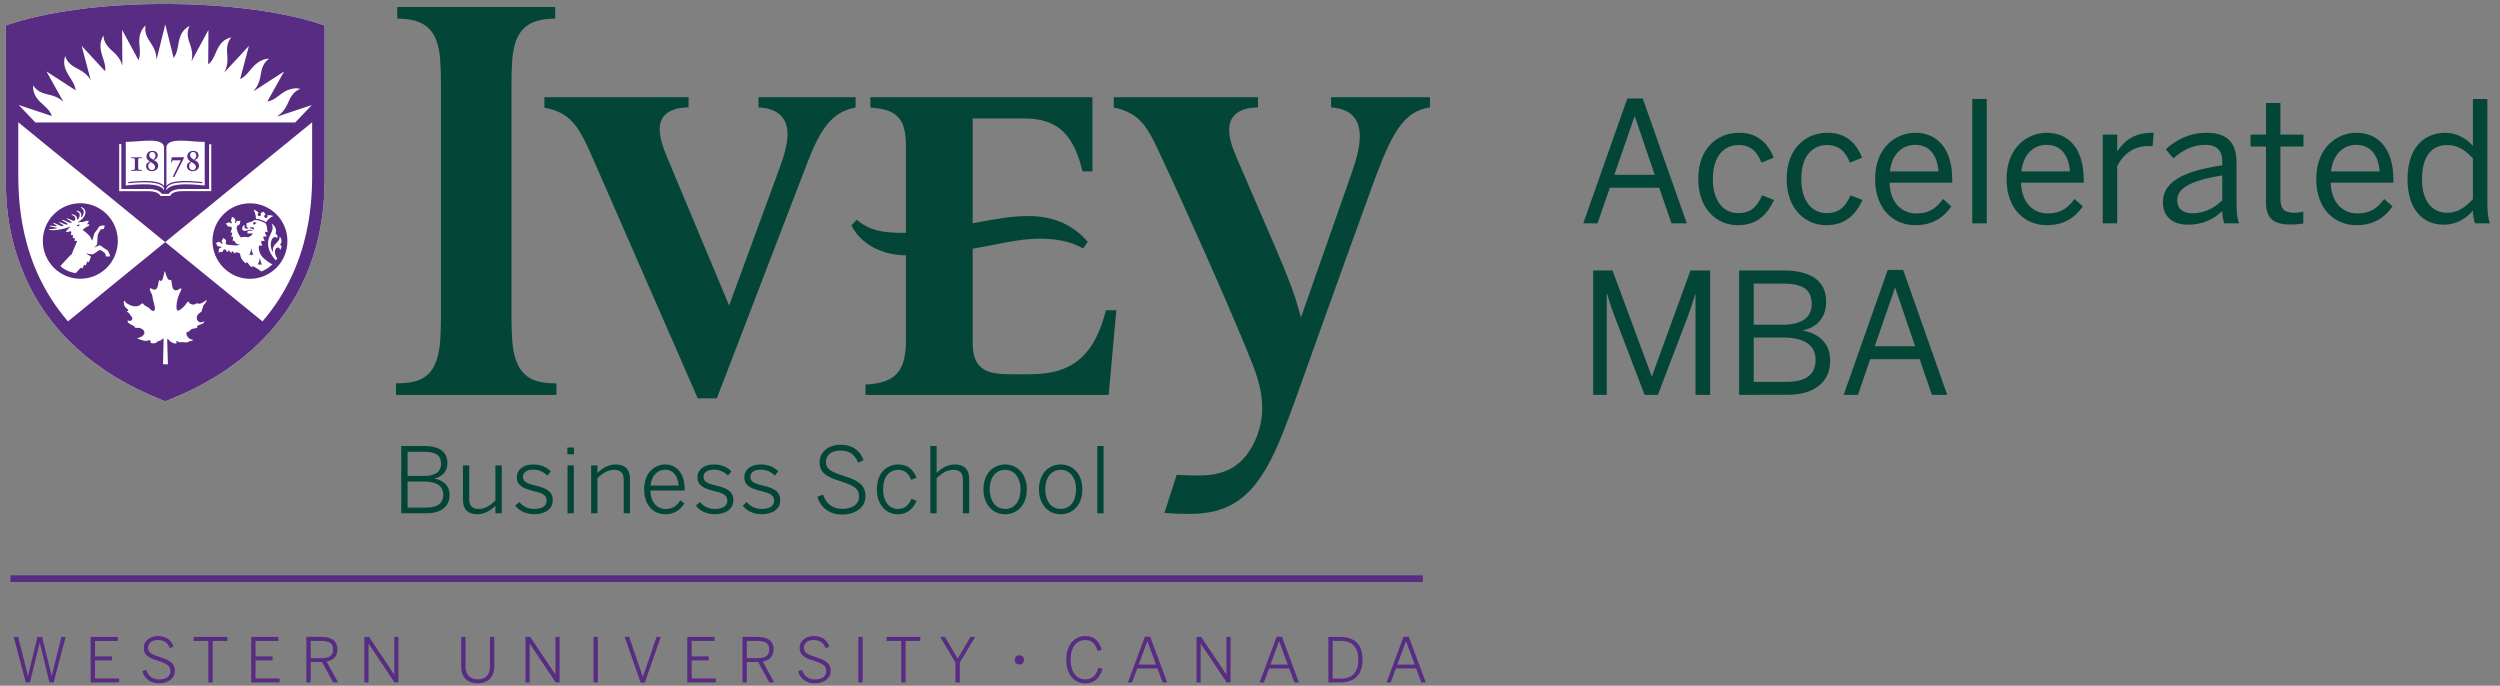 <?xml version="1.0" encoding="utf-8"?>
<!-- Generator: Adobe Illustrator 23.0.3, SVG Export Plug-In . SVG Version: 6.00 Build 0)  -->
<svg version="1.1" id="Layer_1" xmlns="http://www.w3.org/2000/svg" xmlns:xlink="http://www.w3.org/1999/xlink" x="0px" y="0px"
	 width="371.868px" height="102px" viewBox="0 0 371.868 102" style="enable-background:new 0 0 371.868 102;"
	 xml:space="preserve">
<rect x="0" y="0" width="371.868" height="102" fill="#808080" stroke="none"/>
<style type="text/css">
	.st0{fill:#582C83;}
	.st1{fill:#FFFFFF;}
	.st2{fill:#034638;}
</style>
<g>
	<path class="st0" d="M2.033,94.74h0.659l1.052,4.112c0.164,0.619,0.311,1.233,0.412,1.702h0.018
		c0.092-0.459,0.237-1.082,0.393-1.696l1.008-4.118h0.685l1.025,4.159c0.155,0.612,0.292,1.139,0.385,1.655h0.018
		c0.12-0.539,0.248-1.03,0.395-1.631l1.06-4.183h0.623l-1.793,6.774H7.358L5.922,95.636H5.904l-1.455,5.877H3.836
		L2.033,94.74z"/>
	<path class="st0" d="M13.483,94.74h4.045v0.604h-3.395v2.296h2.534v0.588h-2.534v2.692h3.587v0.594h-4.237
		C13.483,101.513,13.483,94.74,13.483,94.74z"/>
	<path class="st0" d="M21.162,99.849l0.577-0.213c0.302,0.942,0.988,1.43,1.939,1.43
		c1.017,0,1.675-0.467,1.675-1.229c0-0.701-0.339-1.059-1.776-1.518c-1.454-0.459-2.195-0.852-2.195-1.969
		c0-0.967,0.868-1.737,2.105-1.737c1.273,0,2.005,0.651,2.324,1.557l-0.549,0.254
		c-0.338-0.875-0.932-1.225-1.784-1.225c-0.905,0-1.455,0.486-1.455,1.108c0,0.762,0.448,1.016,1.877,1.471
		c1.41,0.449,2.104,0.914,2.104,2.014c0,1.127-0.997,1.852-2.352,1.852C22.381,101.644,21.484,100.947,21.162,99.849z"
		/>
	<path class="st0" d="M30.99,95.343h-2.188v-0.604h5.024v0.604h-2.186v6.17h-0.65V95.343z"/>
	<path class="st0" d="M54.203,94.74h0.695l3.733,5.584h0.019v-5.584h0.614v6.774h-0.577l-3.851-5.758h-0.021v5.758
		h-0.612C54.203,101.513,54.203,94.74,54.203,94.74z"/>
	<path class="st0" d="M115.072,96.568c0-1.188-0.843-1.831-2.352-1.831h-2.273v6.776h0.641v-3.04h1.684l1.659,3.04
		h0.735l-1.716-3.114C114.431,98.217,115.072,97.668,115.072,96.568z M112.673,97.897h-1.585v-2.563h1.576
		c1.134,0,1.756,0.33,1.756,1.264C114.421,97.576,113.791,97.897,112.673,97.897z"/>
	<path class="st0" d="M121.455,97.778c-1.427-0.457-1.875-0.711-1.875-1.473c0-0.625,0.548-1.11,1.453-1.11
		c0.855,0,1.449,0.35,1.788,1.227l0.551-0.256c-0.324-0.907-1.053-1.559-2.327-1.559
		c-1.236,0-2.106,0.774-2.106,1.743c0,1.115,0.741,1.51,2.196,1.967c1.436,0.459,1.776,0.819,1.776,1.52
		c0,0.762-0.658,1.229-1.676,1.229c-0.954,0-1.64-0.482-1.939-1.43l-0.577,0.213
		c0.317,1.098,1.216,1.795,2.488,1.795c1.354,0,2.353-0.725,2.353-1.852C123.56,98.692,122.867,98.227,121.455,97.778z
		"/>
	<path class="st0" d="M72.88,99.135c0,1.123-0.558,1.913-1.813,1.913c-1.264,0-1.821-0.824-1.821-1.934v-4.376h-0.652
		v4.488c0,1.348,0.798,2.411,2.463,2.411c1.65,0,2.473-1.082,2.473-2.432v-4.466h-0.65V99.135z"/>
	<rect x="127.676" y="94.738" class="st0" width="0.646" height="6.776"/>
	<polygon class="st0" points="82.622,100.323 82.604,100.323 78.869,94.738 78.172,94.738 78.172,101.513 
		78.786,101.513 78.786,95.754 78.805,95.754 82.659,101.513 83.237,101.513 83.237,94.738 82.622,94.738 	"/>
	<polygon class="st0" points="102.884,98.227 105.419,98.227 105.419,97.639 102.884,97.639 102.884,95.341 
		106.282,95.341 106.282,94.738 102.233,94.738 102.233,101.513 106.473,101.513 106.473,100.919 102.884,100.919 	
		"/>
	<path class="st0" d="M50.197,96.568c0-1.188-0.842-1.831-2.353-1.831h-2.272v6.776h0.642v-3.04h1.684l1.658,3.04h0.733
		l-1.712-3.114C49.556,98.217,50.197,97.668,50.197,96.568z M47.798,97.897h-1.584v-2.563h1.575
		c1.134,0,1.757,0.33,1.757,1.264C49.547,97.576,48.916,97.897,47.798,97.897z"/>
	<polygon class="st0" points="38.009,98.227 40.544,98.227 40.544,97.639 38.009,97.639 38.009,95.341 41.406,95.341 
		41.406,94.738 37.359,94.738 37.359,101.513 41.598,101.513 41.598,100.919 38.009,100.919 	"/>
	<polygon class="st0" points="95.63,100.653 95.612,100.653 93.588,94.738 92.919,94.738 95.3,101.539 
		95.914,101.539 98.294,94.738 97.662,94.738 	"/>
	<rect x="88.281" y="94.738" class="st0" width="0.65" height="6.776"/>
	<polygon class="st0" points="142.458,97.969 140.551,94.738 139.847,94.738 142.121,98.549 142.121,101.513 
		142.769,101.513 142.769,98.549 145.048,94.738 144.352,94.738 	"/>
	<polygon class="st0" points="182.429,100.323 182.411,100.323 178.674,94.738 177.979,94.738 177.979,101.513 
		178.592,101.513 178.592,95.754 178.611,95.754 182.466,101.513 183.042,101.513 183.042,94.738 182.429,94.738 	"/>
	<path class="st0" d="M199.304,94.738h-1.711v6.776h1.711c2.182,0,3.371-1.161,3.371-3.396
		C202.674,95.881,201.514,94.738,199.304,94.738z M199.402,100.947h-1.174v-5.623h1.154
		c1.698,0,2.659,0.865,2.659,2.794C202.041,100.089,201.091,100.947,199.402,100.947z"/>
	<path class="st0" d="M189.898,94.71l-2.53,6.803h0.632l0.765-2.085h3.003l0.766,2.085h0.678l-2.531-6.803H189.898z
		 M188.978,98.854l1.276-3.464h0.025l1.273,3.464H188.978z"/>
	<path class="st0" d="M208.772,94.71l-2.53,6.803h0.633l0.765-2.085h3.005l0.764,2.085h0.678l-2.531-6.803H208.772z
		 M207.854,98.854l1.275-3.464h0.027l1.275,3.464H207.854z"/>
	<path class="st0" d="M161.429,101.056c-1.318,0-2.178-1.096-2.178-2.977c0-1.739,0.849-2.872,2.16-2.872
		c1.037,0,1.54,0.557,1.843,1.627l0.624-0.156c-0.32-1.252-1.085-2.071-2.455-2.071
		c-1.697,0-2.824,1.44-2.824,3.493c0,2.159,1.11,3.544,2.824,3.544c1.354,0,2.233-0.836,2.565-2.172
		l-0.626-0.137C163.07,100.468,162.438,101.056,161.429,101.056z"/>
	<path class="st0" d="M151.622,97.467c-0.399,0-0.686,0.287-0.686,0.69c0,0.399,0.287,0.686,0.686,0.686
		c0.406,0,0.692-0.287,0.692-0.686C152.314,97.754,152.028,97.467,151.622,97.467z"/>
	<path class="st0" d="M170.296,94.71l-2.53,6.803h0.635l0.762-2.085h3.003l0.766,2.085h0.683l-2.533-6.803H170.296z
		 M169.377,98.854l1.278-3.464h0.023l1.275,3.464H169.377z"/>
	<polygon class="st0" points="131.87,95.341 134.058,95.341 134.058,101.513 134.709,101.513 134.709,95.341 
		136.894,95.341 136.894,94.738 131.87,94.738 	"/>
	<rect x="1.544" y="85.577" class="st0" width="210.1" height="0.996"/>
	<path class="st1" d="M48.287,25.044L48.285,3.791C42.785,1.848,34.149,0.59,24.415,0.59
		c-9.548,0-18.048,1.249-23.546,3.201l-0.003,21.561c0,3.181-0.143,8.806,2.745,15.542
		c3.591,8.364,10.538,14.652,20.45,18.595l0.513,0.209l0.51-0.203c9.923-3.949,16.867-10.236,20.457-18.601
		C48.433,34.158,48.287,28.09,48.287,25.044"/>
	<path class="st0" d="M37.703,34.191c0.034-0.066,0.05-0.153,0.05-0.205c0-0.039-0.005-0.088-0.043-0.126
		c-0.041-0.044-0.139-0.062-0.244-0.062c-0.102,0-0.214,0.015-0.275,0.057c-0.008,0.027-0.021,0.065-0.037,0.107
		C37.345,33.962,37.551,34.009,37.703,34.191 M38.671,38.43h-0.039c-0.032,0.329-0.214,0.831-0.329,1.012
		l0.21-0.165l0.136,0.165l0.139-0.165l0.197,0.165C38.878,39.253,38.703,38.758,38.671,38.43 M41.13,38.588
		c0.044-0.068,0.101-0.161,0.101-0.161c-0.207-0.315-0.364-0.658-0.335-1.056c0.033-0.429,0.272-0.559,0.46-0.551
		c0.171,0.007,0.287,0.138,0.296,0.326c0.144-0.123,0.208-0.267,0.219-0.411c0.007-0.111-0.049-0.283-0.239-0.332
		c0.341-0.316,0.308-0.952-0.041-1.196c0.05,0.457-0.293,0.77-0.597,1.064c-0.411,0.4-0.463,0.848-0.391,1.315
		c-0.244-0.471-0.356-0.913-0.326-1.355c0.036-0.488,0.283-0.994,0.641-0.972c0.116,0.01,0.236,0.067,0.283,0.173
		c0.169-0.289,0.05-0.607-0.225-0.628c0.282-0.677-0.175-1.359-0.552-1.505c0.097,0.206,0.145,0.409,0.126,0.645
		c-0.044,0.649-0.614,1.169-0.672,2.135c-0.06,1.047,0.522,1.958,1.146,2.652
		C41.026,38.734,41.077,38.666,41.13,38.588 M37.409,36.995h-0.041c-0.031,0.328-0.214,0.83-0.33,1.01l0.213-0.166
		l0.137,0.166l0.138-0.164l0.197,0.164C37.616,37.816,37.44,37.322,37.409,36.995 M36.671,33.221
		c-0.031,0.053-0.03,0.108-0.018,0.152c0,0.003,0.019,0.026,0.021,0.032c-0.018,0.085-0.013,0.193,0.019,0.344
		c0.018,0.086,0.097,0.117,0.246,0.121c0,0.038,0.006,0.074,0.013,0.107c0.002,0.004,0.002,0.008,0.003,0.013
		c-0.089,0.023-0.171,0.038-0.247,0.035c-0.234-0.016-0.378-0.144-0.348-0.38c0.004-0.042,0.016-0.076,0.038-0.117
		c0.012-0.019,0-0.038-0.018-0.045c-0.083-0.026-0.321,0.168-0.357,0.441c-0.031,0.259,0.112,0.403,0.327,0.416
		c0.119,0.007,0.279-0.009,0.446-0.074c0.287-0.116,0.616-0.152,0.817,0.048c-0.151-0.026-0.543,0.001-0.655,0.023
		c-0.168,0.031-0.249,0.378-0.064,0.388c0.143,0.01,0.669-0.023,0.698-0.015c-0.054,0.227-0.394,0.517-0.723,0.587
		c-0.202-0.084-0.789-0.066-1.056,0.019c-0.335-0.382-0.58-1.084-0.609-1.316
		c-0.012-0.106-0.016-0.231,0.04-0.327c0.105-0.193,0.319-0.175,0.423-0.341c0.055-0.087,0.027-0.193,0.045-0.293
		c0.007-0.04,0.092-0.189-0.018-0.235c-0.045,0.057-0.121,0.1-0.218,0.073c-0.064-0.022-0.134-0.043-0.201-0.017
		c-0.117,0.051-0.14,0.196-0.23,0.293c-0.051,0.05-0.112,0.028-0.1-0.054
		c0.027-0.134,0.091-0.259,0.071-0.394c-0.023-0.14-0.123-0.246-0.263-0.322
		c-0.06-0.032-0.128-0.093-0.195-0.111c-0.068-0.015-0.122,0.009-0.126,0.04c0.032,0.02,0.058,0.057,0.06,0.114
		c0.005,0.12-0.131,0.191-0.133,0.305c-0.004,0.179,0.123,0.341,0.133,0.434c0.011,0.072-0.05,0.074-0.094,0.049
		c-0.093-0.049-0.236-0.128-0.371-0.13c-0.109-0.005-0.183,0.085-0.278,0.123
		c-0.042,0.019-0.215,0.016-0.181,0.098c0.097,0.019,0.166,0.082,0.199,0.171c0.024,0.068,0.04,0.122,0.103,0.169
		c0.105,0.077,0.331,0.055,0.438,0.076c0.069,0.014,0.153,0.052,0.173,0.198c0.016,0.101-0.021,0.215-0.07,0.295
		c-0.083,0.15-0.128,0.306-0.087,0.447c0.039-0.055,0.081-0.076,0.125-0.076c0.096,0,0.124,0.107,0.056,0.255
		c-0.062,0.133-0.103,0.283-0.042,0.455c0.031-0.056,0.078-0.093,0.131-0.093c0.084,0,0.132,0.092,0.07,0.257
		c-0.055,0.148-0.07,0.294-0.011,0.435c0.025-0.061,0.074-0.106,0.138-0.106c0.088,0,0.128,0.094,0.159,0.172
		c0.105,0.258,0.276,0.389,0.693,0.389c-0.146,0.276-1.355,0.1-1.847,0.042c-0.105-0.012-0.165-0.042-0.197-0.128
		c-0.077-0.191,0.103-0.353-0.001-0.555c-0.051-0.102-0.13-0.126-0.219-0.183
		c-0.039-0.026-0.15-0.168-0.223-0.105c0.029,0.076,0.024,0.141-0.062,0.218
		c-0.055,0.048-0.111,0.091-0.12,0.171c-0.017,0.14,0.096,0.27,0.132,0.386
		c0.031,0.087-0.022,0.126-0.097,0.07c-0.117-0.088-0.287-0.297-0.466-0.297c-0.124,0-0.154,0.072-0.252,0.116
		c-0.042,0.024-0.232,0.04-0.213,0.134c0.08,0.015,0.153,0.062,0.176,0.173c0.017,0.074,0.032,0.147,0.1,0.196
		c0.162,0.128,0.419,0.069,0.57,0.102c0.059,0.011,0.069,0.064,0.014,0.097c-0.128,0.078-0.308,0.128-0.375,0.254
		c-0.049,0.104-0.019,0.222-0.02,0.326c-0.002,0.045-0.061,0.189,0.039,0.218
		c0.049-0.067,0.12-0.119,0.237-0.101c0.073,0.009,0.137,0.043,0.21,0.006c0.127-0.064,0.139-0.181,0.204-0.29
		c0.034-0.055,0.092-0.111,0.18-0.111c0.055,0,0.105,0.015,0.15,0.055c0.098,0.083,0.087,0.29,0.384,0.332
		c-0.017-0.028-0.025-0.069-0.025-0.104c0-0.059,0.038-0.105,0.097-0.105c0.068,0,0.116,0.03,0.176,0.135
		c0.08,0.135,0.164,0.177,0.298,0.193c-0.019-0.035-0.031-0.078-0.031-0.114c0-0.065,0.039-0.103,0.094-0.103
		c0.035,0,0.098,0.013,0.152,0.108c0.085,0.142,0.15,0.212,0.299,0.229c-0.044-0.085-0.011-0.201,0.103-0.201
		c0.114,0,0.399,0.102,0.611,0.19c-0.007,0.543,0.345,1.128,0.871,1.485c-0.019-0.104,0.036-0.161,0.114-0.161
		c0.213,0,0.321,0.502,0.798,0.731c-0.024-0.094,0.026-0.157,0.096-0.157c0.057,0,0.135,0.035,0.175,0.056
		c0.428,0.233,0.88,0.525,1.101,0.717c0.442-0.137,1.169-0.571,1.644-1.058c-0.293-0.091-1.099-0.696-1.381-0.985
		c-0.505-0.52-0.642-1.068-0.642-1.469c0-0.137,0.021-0.263,0.053-0.364c0.148,0.087,0.359,0.072,0.486-0.045
		c-0.233-0.18-0.197-0.535-0.123-0.664c0.131,0.104,0.363,0.072,0.482-0.034c-0.176-0.109-0.272-0.397-0.179-0.64
		c0.096,0.101,0.328,0.107,0.466-0.007c-0.184-0.155-0.28-0.403-0.228-0.693c0.086,0.117,0.249,0.131,0.367,0.087
		c-0.073-0.16-0.079-0.418-0.1-0.589c-0.029-0.238-0.098-0.504-0.175-0.648
		c-0.255-0.221-1.031-0.532-1.513-0.532c-0.064,0-0.127,0.012-0.181,0.024c-0.137,0.03-0.23,0.079-0.234,0.101
		c-0.072,0.11-0.252,0.139-0.412,0.179C37.094,33.07,36.786,33.155,36.671,33.221 M38.179,33.14
		c-0.037-0.001-0.075-0.007-0.111-0.012c-0.036-0.009-0.049-0.027-0.06-0.037
		c-0.01-0.013-0.042-0.051-0.128-0.056c-0.145-0.01-0.221,0.104-0.231,0.171c-0.005,0.051,0.007,0.105,0.038,0.144
		c0.028,0.032,0.069,0.053,0.112,0.057c0.028,0.003,0.06-0.003,0.094-0.015l0.003-0.001
		c0.059-0.037,0.093-0.09,0.113-0.142c0.009-0.022,0.081-0.052,0.158-0.056c0.014,0,0.029-0.008,0.029-0.022
		C38.201,33.155,38.193,33.14,38.179,33.14 M39.745,32.02c0.033,0.042,0.055,0.094,0.059,0.154
		c0.002,0.139-0.108,0.253-0.246,0.256c-0.139,0.003-0.252-0.107-0.257-0.243
		c-0.003-0.127,0.09-0.235,0.213-0.255l-0.288-0.444l-0.491,0.214c0.053,0.042,0.085,0.109,0.09,0.18
		c0.001,0.139-0.107,0.255-0.245,0.26c-0.14,0-0.255-0.107-0.258-0.247c-0.003-0.106,0.063-0.199,0.154-0.236
		c-0.146-0.156-0.463-0.393-0.765-0.495c0.235,0.425,0.362,0.95,0.353,1.389c0.315-0.021,1.178,0.246,1.506,0.489
		c0.269-0.392,0.667-0.77,1.112-0.927C40.468,32.048,40.051,31.978,39.745,32.02 M31.602,35.849
		c0.007-3.102,2.506-5.612,5.587-5.608c3.079,0.005,5.571,2.524,5.564,5.627c-0.002,3.099-2.504,5.609-5.583,5.605
		C34.089,41.468,31.598,38.886,31.602,35.849 M11.415,33.555c0.023-0.025,0.066-0.065,0.105-0.086
		c0.085-0.05,0.206-0.076,0.284-0.088c0.035,0.056,0.019,0.154-0.045,0.227c-0.067,0.078-0.144,0.042-0.212,0.008
		c-0.051-0.019-0.089-0.018-0.109-0.019C11.412,33.597,11.396,33.57,11.415,33.555 M15.555,33.529
		c0.015,0.169-0.072,0.452-0.138,0.527c-0.059,0.018-0.217,0.036-0.335,0.043c-0.075,0-0.094,0.01-0.139,0.085
		c-0.14,0.238-0.266,0.457-0.41,0.74c-0.033,0.329-0.033,0.646-0.056,1.038c-0.011,0.137,0.008,0.318-0.084,0.477
		c-0.121,0.154-0.253,0.268-0.361,0.343c-0.022,0.013-0.053,0.052,0.039,0.024
		c0.055-0.017,0.313-0.145,0.369-0.165c0.183-0.059,0.392-0.283,0.682-0.001c0.14,0.135,0.353,0.263,0.605,0.433
		c0.096,0.062,0.144,0.052,0.271,0.161c0.101,0.088,0.146,0.288,0.207,0.389c0.155,0.266,0.174,0.429,0.168,0.492
		c-0.098,0.052-0.463,0.058-0.608,0.014c-0.052-0.092-0.05-0.231-0.076-0.298
		c-0.052-0.13-0.097-0.194-0.164-0.243c-0.113-0.079-0.196-0.168-0.313-0.232
		c-0.281-0.158-0.317-0.197-0.523-0.095c-0.191,0.092-0.484,0.36-0.795,0.522
		c-0.241,0.116-0.908-0.005-1.093-0.169c0.063,0.179,0.438,0.387,0.717,0.517c-0.038,0.098-0.141,0.613-0.342,0.912
		c-0.016-0.075-0.059-0.127-0.123-0.127c-0.189,0-0.156,0.4-0.334,0.606c-0.013-0.062-0.057-0.129-0.132-0.129
		c-0.175,0-0.156,0.38-0.354,0.577c-0.021-0.084-0.068-0.142-0.15-0.142c-0.077,0-0.153,0.077-0.22,0.148
		c-0.237,0.256-0.352,0.403-0.578,0.641c-0.766-0.045-1.895-0.573-2.292-1.054
		c0.722-0.778,1.373-1.554,1.69-1.777c0.152-0.457,0.608-1.425,0.776-1.869c-0.02-0.046-0.042-0.086-0.067-0.131
		c-0.115,0.066-0.247,0.084-0.303,0.05c0.046-0.126,0.05-0.321-0.004-0.476c-0.081,0.047-0.195,0.074-0.279,0.04
		c0.052-0.148,0.061-0.326,0.011-0.468c0,0,0-0.001-0.002-0.001c-0.102,0.045-0.198,0.059-0.275,0.034
		c0.044-0.168,0.084-0.33,0.034-0.54c-0.006-0.018-0.012-0.03-0.018-0.045C10.418,34.45,9.931,34.537,9.819,34.494
		c-0.07-0.057,0.347-0.481,0.698-0.831c-0.33,0.149-0.761,0.302-1.42,0.433
		c-0.376,0.075-1.164,0.215-1.721,0.113c-0.095-0.015-0.074-0.137,0.016-0.14
		c0.294-0.002,0.69-0.018,0.98-0.087c0.078-0.02,0.201-0.087-0.022-0.123
		c-0.238-0.046-0.673-0.114-0.891-0.187c-0.075-0.026-0.034-0.118,0.03-0.112
		c0.268,0.019,0.584,0.072,0.813,0.085c0.132,0.002,0.189-0.015,0.09-0.102
		c-0.06-0.053-0.249-0.17-0.438-0.285c-0.044-0.023-0.036-0.083,0.016-0.091c0.149-0.027,0.742,0.344,1.141,0.457
		c0.091,0.023,0.165,0.037,0.241,0.023c0.078-0.012,0.092-0.061,0.087-0.094
		c-0.016-0.096-0.41-0.282-0.599-0.408c-0.081-0.052,0.004-0.112,0.084-0.089c0.213,0.062,0.698,0.317,0.916,0.345
		c0.177,0.021,0.241-0.028,0.234-0.075c-0.022-0.119-0.692-0.434-0.854-0.553c-0.039-0.025,0.016-0.082,0.061-0.073
		c0.343,0.042,1.01,0.5,1.307,0.45c0.031-0.004,0.073-0.029,0.065-0.073c-0.023-0.131-0.579-0.423-0.718-0.517
		c-0.068-0.045,0.012-0.091,0.107-0.07c0.205,0.047,0.52,0.207,0.712,0.304c0.092,0.045,0.165,0.06,0.256,0.046
		c0.123-0.022,0.229-0.149,0.179-0.413c-0.05-0.272-0.299-0.376-0.475-0.423c-0.195-0.054-0.049-0.145,0.118-0.112
		c0.319,0.059,0.555,0.21,0.608,0.492c0.01,0.048,0.012,0.11,0.015,0.172c0.005,0.159,0.116,0.103,0.211-0.028
		c0.176-0.249,0.213-0.495,0.182-0.664c-0.049-0.288-0.463-0.407-0.463-0.477c0-0.022,0.026-0.041,0.049-0.047
		c0.158-0.027,0.589,0.16,0.651,0.507c0.033,0.185-0.001,0.283-0.031,0.463c-0.009,0.037,0.018,0.067,0.075,0.008
		c0.207-0.209,0.378-0.58,0.319-0.916c-0.065-0.358-0.432-0.483-0.443-0.545c-0.003-0.014,0.025-0.04,0.055-0.046
		c0.151-0.022,0.559,0.215,0.637,0.613c0.069,0.352-0.096,1.082-1.187,1.663c0.458-0.099,0.586-0.086,0.632-0.03
		c0.528-0.141,0.867-0.25,1.003-0.218c0.147,0.226-0.166,0.317-0.168,0.487c0.002,0.163,0.366-0.108,0.304,0.148
		c-0.11,0.204-0.252,0.218-0.417,0.279c-0.082,0.057-0.408,0.287-0.584,0.433c0.526,0.367,1.067,0.925,1.103,0.95
		c0.029,0.082,0.159,0.314,0.306,0.659c0.005,0.007,0.008,0.013,0.011,0.019c0.074-0.223,0.196-0.598,0.25-0.789
		c0.046-0.167,0.029-0.219,0.084-0.317c0.043-0.083,0.192-0.217,0.324-0.414c0.117-0.172,0.309-0.442,0.374-0.548
		c0.109-0.169,0.221-0.133,0.422-0.192C15.231,33.539,15.464,33.521,15.555,33.529 M11.939,41.464
		c3.08,0.004,5.582-2.506,5.587-5.608c0.006-3.103-2.485-5.621-5.565-5.627c-3.08-0.004-5.581,2.506-5.589,5.607
		C6.366,38.936,8.861,41.458,11.939,41.464 M39.043,47.806l-14.469-11.796L10.111,47.806
		c-7.466-8.669-7.412-18.674-7.391-22.8v-6.79h0.028l21.826,17.794l21.828-17.794h0.029l0.002,6.79
		C46.456,29.133,46.511,39.136,39.043,47.806 M28.858,23.754c0.205-0.159,0.339-0.325,0.339-0.613
		c0-0.331-0.221-0.542-0.475-0.542c-0.29,0-0.45,0.233-0.45,0.479C28.271,23.338,28.452,23.516,28.858,23.754
		 M29.138,24.841c0-0.253-0.119-0.418-0.648-0.739c-0.236,0.122-0.359,0.366-0.359,0.591
		c0,0.416,0.29,0.612,0.524,0.612C28.985,25.305,29.138,25.061,29.138,24.841 M28.364,24.035
		c-0.303-0.183-0.516-0.445-0.516-0.784c0-0.291,0.213-0.813,0.899-0.813c0.548,0,0.785,0.344,0.785,0.653
		c0,0.321-0.114,0.513-0.573,0.724c0.445,0.225,0.646,0.466,0.646,0.816c0,0.482-0.381,0.833-0.959,0.833
		c-0.52,0-0.849-0.355-0.849-0.729C27.797,24.323,28.119,24.118,28.364,24.035 M25.433,24.127h0.13l0.103-0.275
		h1.216l-1.185,2.429l0.222,0.061l1.48-2.911l-0.034-0.039h-1.819L25.433,24.127z M26.965,20.921
		c0.972,0,2.197,0.184,3.485,0.186v6.485c-2.343-0.235-5.091-0.419-5.697,0.714v-0.341
		c0.549-1.022,3.01-0.933,5.339-0.708v-0.185c-2.352-0.227-4.599-0.323-5.339,0.58v-5.83
		C24.899,21.109,25.743,20.921,26.965,20.921 M22.788,23.754c0.203-0.159,0.342-0.325,0.342-0.613
		c0-0.331-0.223-0.542-0.48-0.542c-0.291,0-0.449,0.233-0.449,0.479C22.201,23.338,22.381,23.516,22.788,23.754
		 M23.064,24.841c0-0.253-0.118-0.418-0.649-0.739c-0.234,0.122-0.356,0.366-0.356,0.591
		c0,0.416,0.291,0.612,0.527,0.612C22.916,25.305,23.064,25.061,23.064,24.841 M22.293,24.035
		c-0.302-0.183-0.516-0.445-0.516-0.784c0-0.291,0.213-0.813,0.9-0.813c0.548,0,0.786,0.344,0.786,0.653
		c0,0.321-0.116,0.513-0.573,0.724c0.444,0.225,0.64,0.466,0.64,0.816c0,0.482-0.378,0.833-0.954,0.833
		c-0.518,0-0.849-0.355-0.849-0.729C21.726,24.323,22.047,24.118,22.293,24.035 M19.506,25.413
		c0.277-0.008,0.57-0.017,0.799-0.017c0.299,0,0.549,0.008,0.797,0.017v-0.135h-0.128
		c-0.39,0-0.422-0.04-0.422-0.3v-1.126c0-0.31,0.048-0.33,0.308-0.33h0.243v-0.131
		c-0.255,0.007-0.523,0.016-0.797,0.016c-0.252,0-0.529-0.009-0.799-0.016v0.131h0.243
		c0.261,0,0.309,0.019,0.309,0.33v1.126c0,0.26-0.031,0.3-0.424,0.3h-0.127
		C19.506,25.278,19.506,25.413,19.506,25.413z M24.404,27.964v0.341c-0.605-1.133-3.355-0.949-5.696-0.714v-6.485
		c1.261-0.013,2.502-0.186,3.473-0.186c1.23,0,2.077,0.188,2.223,0.901v5.83
		c-0.748-0.89-2.99-0.805-5.328-0.58v0.185C21.392,27.035,23.838,26.959,24.404,27.964 M23.876,29.154
		c-0.068-0.116-0.336-0.718-1.817-0.718h-4.328v-6.996h0.319v6.675h3.957c0.301,0,0.562,0.017,0.786,0.053
		c0.798,0.126,1.13,0.446,1.287,0.668h1.012c0.15-0.226,0.471-0.542,1.264-0.668
		c0.222-0.036,0.479-0.053,0.78-0.053h3.969v-6.657h0.318v6.977h-4.338c-1.479,0-1.726,0.606-1.78,0.718H23.876z
		 M43.917,18.212H5.259l-2.47-2.594l4.932,1.643c-0.406-1.229-1.534-1.654-2.26-2.703
		c-0.435-0.625-0.578-1.24-0.533-1.879c0.133,0.227,0.374,0.539,0.744,0.798
		c0.356,0.248,0.837,0.438,1.487,0.579c1.165,0.252,1.765,0.62,2.278,1.092L6.912,10.63l4.349,2.808
		c-0.18-1.294-1.073-1.966-1.516-3.162C9.48,9.568,9.489,8.929,9.694,8.322c0.07,0.251,0.223,0.617,0.518,0.954
		c0.286,0.328,0.701,0.633,1.299,0.933c1.101,0.55,1.594,1.074,1.976,1.685l-1.341-5.066l3.497,3.777
		c0.142-1.27-0.548-2.147-0.679-3.407c-0.077-0.755,0.082-1.38,0.432-1.914c0.005,0.263,0.064,0.654,0.268,1.056
		c0.193,0.386,0.518,0.785,1.022,1.224c0.966,0.837,1.299,1.481,1.517,2.196l-0.037-5.311l2.435,4.501
		c0.476-1.141-0.027-2.192,0.157-3.438c0.111-0.752,0.44-1.322,0.912-1.753c-0.057,0.257-0.099,0.647-0.003,1.091
		c0.092,0.419,0.31,0.888,0.689,1.438c0.742,1.077,0.896,1.786,0.926,2.555l0.009-0.004l1.295-5.207l1.243,4.998
		c0.752-1.028,0.558-2.198,1.053-3.362c0.297-0.702,0.751-1.117,1.318-1.418c-0.123,0.233-0.259,0.6-0.279,1.054
		c-0.019,0.432,0.076,0.94,0.306,1.565c0.439,1.194,0.413,1.913,0.26,2.643l2.52-4.662l-0.037,5.125
		c0.978-0.769,1.047-1.987,1.812-2.99c0.461-0.601,1.017-0.89,1.64-1.04c-0.176,0.194-0.401,0.519-0.532,0.951
		c-0.123,0.414-0.158,0.929-0.091,1.591c0.129,1.299-0.082,1.997-0.423,2.679h0.004l3.644-3.937l-1.306,4.945
		c1.094-0.526,1.492-1.572,2.475-2.349c0.595-0.47,1.198-0.699,1.838-0.691
		c-0.222,0.148-0.515,0.402-0.75,0.792c-0.225,0.37-0.386,0.86-0.486,1.519
		c-0.195,1.282-0.564,1.907-1.061,2.481l0.019,0.018l4.506-2.911l-2.489,4.455
		c1.213-0.172,1.801-1.143,2.939-1.646c0.693-0.302,1.35-0.385,1.969-0.218c-0.248,0.087-0.598,0.26-0.921,0.58
		c-0.309,0.303-0.587,0.737-0.847,1.352c-0.508,1.185-1.017,1.697-1.643,2.13l0.029,0.03l5.09-1.695
		L43.917,18.212z M29.761,48.294c-0.106,0.037-0.234,0.083-0.336,0.131c-0.068,0.034-0.107,0.053-0.115,0.107
		c-0.005,0.038,0.037,0.093,0.059,0.119c-0.063,0.228-0.601,0.195-0.778,0.262
		c-0.152,0.051-0.329,0.217-0.428,0.327c-0.1,0.111-0.067,0.085-0.231,0.117
		c-0.289,0.059-0.226,0.324-0.137,0.535c0.088,0.211,0.239,0.381,0.431,0.504c0.066,0.047,0.376,0.166,0.542,0.166
		c-0.158,0.176-0.384,0.131-0.585,0.214c-0.114,0.045-0.215,0.113-0.339,0.141c-0.17,0.034-0.256,0.024-0.393,0
		c-0.219-0.042-0.391-0.03-0.571-0.015c-0.136,0.017-0.253,0-0.373-0.066c-0.051-0.029-0.156-0.106-0.208-0.114
		c-0.165-0.028-0.033,0.218,0.003,0.304c-0.226,0.214-0.739-0.083-0.944-0.209
		c-0.18-0.11-0.275-0.361-0.479-0.425c-0.015,0.215-0.002,0.434,0.006,0.649
		c0.025,0.66,0.041,1.32,0.06,1.984c0.011,0.387,0.022,0.773,0.034,1.16h-0.726l0.086-3.822
		c-0.234,0.013-0.324,0.229-0.516,0.31c-0.115,0.053-0.236,0.026-0.346,0.098
		c-0.117,0.076-0.164,0.172-0.298,0.233c-0.114,0.05-0.253,0.071-0.376,0.066c-0.157,0-0.33-0.027-0.417-0.117
		c0.076-0.137,0-0.285-0.096-0.335c-0.113-0.06-0.269,0.03-0.367,0.056c-0.505,0.124-1.1-0.189-1.558-0.36
		c0,0,1.111-0.188,1.111-0.839c0-0.181-0.084-0.324-0.221-0.442c-0.13-0.106-0.374-0.233-0.544-0.257
		c-0.276-0.041-0.467,0.031-0.636-0.034c0.024-0.089-0.127-0.214-0.245-0.297c-0.108-0.08-0.245-0.116-0.366-0.179
		c-0.223-0.116-0.557-0.325-0.464-0.614c0.18,0.088,0.352,0.112,0.514,0.026c0.127-0.07,0.172-0.169,0.172-0.321
		c-0.002-0.206-0.229-0.341-0.307-0.496c-0.064-0.127-0.121-0.241-0.236-0.331c-0.105-0.082-0.281-0.108-0.285-0.266
		c0.213,0.085,0.273-0.103,0.145-0.243c-0.142-0.158-0.326-0.235-0.434-0.43c-0.095-0.177-0.165-0.381-0.169-0.585
		c0-0.061,0.011-0.231,0.097-0.25c0.079-0.014,0.106,0.091,0.138,0.142c0.133,0.195,0.329,0.292,0.526,0.39
		c0.25,0.126,0.344,0.189,0.62,0.238c0.538,0.095,0.88,0.018,1.189-0.269c0.057-0.048,0.189-0.145,0.253-0.151
		c0.105,0.155,0.393,0.448,0.668,0.53c0.208,0.058,0.443,0.354,0.549,0.445c0.368,0.326,0.6,0.14,0.598-0.173
		c-0.001-0.256-0.097-0.594-0.153-0.843c-0.091-0.402-0.172-0.6-0.224-1.019
		c-0.033-0.255-0.177-0.472-0.271-0.647c-0.095-0.181-0.23-0.641,0.106-0.48
		c0.141,0.067,0.349,0.194,0.516,0.169c0.396-0.054,0.444-0.485,0.519-0.807c0.041-0.168,0.043-0.304,0.104-0.47
		c0.033-0.097,0.082-0.154,0.131-0.156c0.013,0.05,0.069,0.141,0.155,0.141c0.153,0,0.284-0.262,0.321-0.417
		c0.03-0.132,0.058-0.289,0.097-0.403c0.068-0.198,0.086-0.439,0.191-0.661c0.042,0.149,0.108,0.413,0.144,0.506
		c0.093,0.237,0.172,0.474,0.313,0.673c0.12,0.167,0.271,0.22,0.461,0.12c0.095,0.225,0.095,0.957,0.284,1.302
		c0.113,0.2,0.255,0.271,0.428,0.271c0.154,0,0.262-0.045,0.374-0.11c0.137-0.082,0.287-0.182,0.387-0.182
		c0.045,0,0.072,0.022,0.072,0.066c0,0.152-0.237,0.57-0.27,0.656c-0.072,0.201-0.19,0.425-0.25,0.63
		c-0.047,0.167-0.101,0.378-0.137,0.557c-0.039,0.197-0.073,0.426-0.087,0.738
		c-0.008,0.186,0.003,0.519,0.145,0.617c0.204,0.137,0.459-0.137,0.621-0.262
		c0.199-0.156,0.369-0.302,0.519-0.507c0.11-0.151,0.329-0.541,0.54-0.525c-0.005,0.157,0.219,0.381,0.553,0.432
		c0.207,0.033,0.372-0.011,0.493-0.098c0.156-0.115,0.168-0.108,0.344-0.042c0.379,0.144,1.01-0.352,1.234-0.531
		c0.076,0.079,0.006,0.228-0.094,0.378c-0.179,0.27-0.382,0.357-0.387,0.559
		c-0.004,0.179-0.224,0.517-0.205,0.713c-0.066,0.117-0.277,0.241-0.372,0.32
		c-0.28,0.236-0.449,0.505-0.347,0.879c0.086,0.321,0.353,0.473,0.6,0.473c0.251,0,0.412-0.164,0.494-0.123
		c0.049,0.032-0.074,0.18-0.121,0.223C30.134,48.161,29.914,48.251,29.761,48.294 M48.287,25.044L48.285,3.791
		C42.785,1.848,34.149,0.59,24.415,0.59c-9.548,0-18.048,1.252-23.546,3.201l-0.003,21.561
		c0,3.182-0.143,8.806,2.745,15.54c3.591,8.366,10.537,14.653,20.45,18.596l0.513,0.209l0.51-0.203
		c9.923-3.949,16.867-10.236,20.457-18.602C48.433,34.158,48.287,28.09,48.287,25.044"/>
	<path class="st2" d="M59.682,66.343h3.477c2.259,0,3.395,0.934,3.395,2.514c0,1.352-0.866,2.081-1.893,2.313v0.025
		c1.243,0.233,2.217,1.002,2.217,2.436c0,1.583-1.108,2.718-3.422,2.718h-3.773
		C59.682,76.35,59.682,66.343,59.682,66.343z M63.077,70.793c1.595,0,2.529-0.571,2.529-1.813
		c0-1.231-0.771-1.772-2.503-1.772h-2.475v3.585H63.077z M63.442,75.5c1.718,0,2.489-0.69,2.489-1.909
		c0-1.352-1.068-1.96-2.786-1.96h-2.516v3.868H63.442z"/>
	<path class="st2" d="M68.86,74.374v-5.152h0.934v4.988c0,1.004,0.433,1.491,1.42,1.491
		c0.905,0,1.678-0.486,2.475-1.243v-5.236h0.947v7.127h-0.947v-1.123c-0.69,0.678-1.596,1.272-2.704,1.272
		C69.565,76.498,68.86,75.701,68.86,74.374z"/>
	<path class="st2" d="M76.646,75.215l0.595-0.541c0.541,0.621,1.231,1.028,2.218,1.028
		c1.217,0,1.853-0.447,1.853-1.243c0-0.783-0.568-1.096-1.961-1.422c-1.637-0.404-2.476-0.838-2.476-2.081
		c0-1.016,0.88-1.868,2.421-1.868c1.219,0,2.003,0.404,2.638,1.028l-0.526,0.623
		c-0.542-0.539-1.218-0.881-2.083-0.881c-1.109,0-1.542,0.516-1.542,1.055c0,0.692,0.486,0.975,1.731,1.274
		c1.785,0.434,2.705,0.866,2.705,2.257c0,1.299-1.163,2.043-2.773,2.043C78.175,76.486,77.187,75.943,76.646,75.215
		z"/>
	<path class="st2" d="M84.393,66.571h0.987v1.002h-0.987V66.571z M84.419,69.222h0.934v7.127h-0.934V69.222z"/>
	<path class="st2" d="M87.934,69.222h0.933v1.123c0.69-0.674,1.596-1.258,2.719-1.258
		c1.406,0,2.123,0.783,2.123,2.108v5.154h-0.933v-4.974c0-1.002-0.446-1.491-1.42-1.491
		c-0.92,0-1.691,0.473-2.489,1.246v5.218h-0.933C87.934,76.35,87.934,69.222,87.934,69.222z"/>
	<path class="st2" d="M95.814,72.778c0-2.528,1.623-3.691,3.125-3.691c1.663,0,2.907,1.27,2.907,3.706v0.174h-5.098
		c0.013,1.758,1.014,2.745,2.245,2.745c1.068,0,1.677-0.459,2.217-1.297l0.583,0.461
		c-0.623,1.002-1.501,1.622-2.854,1.622C97.275,76.498,95.814,75.215,95.814,72.778z M100.941,72.225
		c-0.096-1.354-0.744-2.354-2.016-2.354c-1.029,0-1.988,0.744-2.164,2.354H100.941z"/>
	<path class="st2" d="M103.515,75.215l0.595-0.541c0.541,0.621,1.232,1.028,2.218,1.028
		c1.216,0,1.853-0.447,1.853-1.243c0-0.783-0.569-1.096-1.961-1.422c-1.637-0.404-2.476-0.838-2.476-2.081
		c0-1.016,0.879-1.868,2.421-1.868c1.217,0,2.001,0.404,2.638,1.028l-0.527,0.623
		c-0.542-0.539-1.218-0.881-2.084-0.881c-1.109,0-1.542,0.516-1.542,1.055c0,0.692,0.487,0.975,1.731,1.274
		c1.785,0.434,2.703,0.866,2.703,2.257c0,1.299-1.162,2.043-2.77,2.043
		C105.043,76.486,104.057,75.943,103.515,75.215z"/>
	<path class="st2" d="M110.481,75.215l0.595-0.541c0.542,0.621,1.232,1.028,2.217,1.028
		c1.218,0,1.855-0.447,1.855-1.243c0-0.783-0.569-1.096-1.962-1.422c-1.637-0.404-2.476-0.838-2.476-2.081
		c0-1.016,0.88-1.868,2.423-1.868c1.217,0,2,0.404,2.637,1.028l-0.527,0.623
		c-0.542-0.539-1.219-0.881-2.083-0.881c-1.11,0-1.542,0.516-1.542,1.055c0,0.692,0.486,0.975,1.732,1.274
		c1.784,0.434,2.704,0.866,2.704,2.257c0,1.299-1.162,2.043-2.772,2.043
		C112.009,76.486,111.024,75.943,110.481,75.215z"/>
	<path class="st2" d="M121.586,73.888l0.852-0.313c0.446,1.397,1.462,2.114,2.868,2.114
		c1.5,0,2.476-0.692,2.476-1.811c0-1.045-0.501-1.573-2.624-2.247c-2.151-0.676-3.247-1.258-3.247-2.911
		c0-1.432,1.285-2.563,3.11-2.563c1.88,0,2.964,0.955,3.436,2.294l-0.811,0.379
		c-0.499-1.299-1.379-1.811-2.637-1.811c-1.34,0-2.15,0.717-2.15,1.637c0,1.121,0.662,1.5,2.773,2.176
		c2.083,0.66,3.11,1.354,3.11,2.975c0,1.663-1.474,2.731-3.476,2.731
		C123.385,76.539,122.06,75.511,121.586,73.888z"/>
	<path class="st2" d="M130.428,72.794c0-2.557,1.581-3.706,3.179-3.706c1.527,0,2.284,0.906,2.731,1.95l-0.798,0.348
		c-0.39-0.957-0.96-1.5-1.959-1.5c-1.057,0-2.22,0.756-2.22,2.893c0,1.868,0.949,2.923,2.193,2.923
		c0.986,0,1.542-0.461,2.042-1.516l0.758,0.324c-0.569,1.204-1.393,1.989-2.841,1.989
		C131.875,76.498,130.428,75.16,130.428,72.794z"/>
	<path class="st2" d="M138.388,66.343h0.934v4.003c0.691-0.674,1.596-1.258,2.718-1.258
		c1.408,0,2.124,0.783,2.124,2.108v5.154h-0.932v-4.974c0-1.002-0.447-1.491-1.421-1.491
		c-0.921,0-1.692,0.473-2.49,1.246v5.218h-0.934L138.388,66.343L138.388,66.343z"/>
	<path class="st2" d="M146.284,72.794c0-2.384,1.474-3.706,3.232-3.706c1.745,0,3.218,1.323,3.218,3.706
		c0,2.366-1.473,3.704-3.218,3.704C147.772,76.498,146.284,75.16,146.284,72.794z M151.801,72.778
		c0-1.553-0.784-2.893-2.285-2.893c-1.447,0-2.299,1.217-2.299,2.893c0,1.585,0.771,2.923,2.299,2.923
		C150.95,75.701,151.801,74.499,151.801,72.778z"/>
	<path class="st2" d="M154.543,72.794c0-2.384,1.474-3.706,3.233-3.706c1.745,0,3.218,1.323,3.218,3.706
		c0,2.366-1.473,3.704-3.218,3.704C156.031,76.498,154.543,75.16,154.543,72.794z M160.062,72.778
		c0-1.553-0.784-2.893-2.286-2.893c-1.446,0-2.299,1.217-2.299,2.893c0,1.585,0.771,2.923,2.299,2.923
		C159.209,75.701,160.062,74.499,160.062,72.778z"/>
	<path class="st2" d="M163.222,66.343h0.932v10.007h-0.932V66.343z"/>
	<path class="st2" d="M58.909,58.748h23.857v-1.731l0,0c-3.332,0-6.006-0.724-6.535-5.939
		c-0.086-0.851-0.151-2.583-0.151-3.691V12.251c0-1.017,0.048-2.553,0.118-3.393
		c0.346-4.149,2.004-6.084,6.384-6.084V1.04H59.093v1.733c4.419,0,6.047,1.926,6.382,6.084
		c0.067,0.838,0.114,2.375,0.114,3.393v35.137c0,1.108-0.063,2.839-0.144,3.691
		c-0.507,5.253-3.126,5.939-6.536,5.939C58.909,57.017,58.909,58.748,58.909,58.748z"/>
	<path class="st2" d="M128.741,58.748h36.171l1.136-12.595h-1.547c-1.545,6.132-4.469,9.133-9.971,9.462
		c-1.486,0.087-4.264,0.085-5.63,0c-3.269-0.205-4.216-1.812-4.216-4.694v-13.924c3.647-0.631,6.96-1.495,9.919-1.495
		c2.395,0,4.649,0.366,6.497,1.46l0.7-0.983c-2.017-2.347-4.787-3.844-8.94-3.844
		c-2.266,0-4.587,0.4-8.177,1.07V17.621h7.628c4.914,0,7.359,2.24,8.711,7.875h0.01h1.467V14.461h-33.031
		v1.542c4.479,0.249,5.293,2.198,5.293,5.937v12.693h-0.485c-2.792,0-4.943-0.294-6.834-1.955l-0.79,0.842
		c0.38,0.812,1.805,3.249,5.573,4.159c0.678,0.162,1.659,0.292,2.051,0.292h0.485v12.564
		c0,4.651-1.474,6.419-6.022,6.672C128.741,57.207,128.741,58.748,128.741,58.748z"/>
	<path class="st2" d="M103.787,59.248h2.843l13.437-34.99c1.923-4.957,3.59-7.599,7.199-8.262l0,0v-1.534h-14.447
		v1.524c3.205,0.14,4.326,1.81,4.326,4.039c0,1.312-0.521,3.207-1.191,4.988c0,0-5.382,14.637-7.065,19.249
		l-0.431,1.183l-9.336-22.312c-0.62-1.488-0.998-2.828-0.998-3.947c0-1.965,1.433-3.201,4.3-3.201v-1.524H80.979
		v1.563l0.121,0.011c3.705,0.764,4.922,2.52,7.116,7.591L103.787,59.248z"/>
	<path class="st2" d="M185.575,52.335c1.24,3.031,2.173,5.398,2.173,8.469c0,2.008-0.606,4.126-1.669,5.902
		c-1.438,2.413-3.602,4.021-7.754,4.021c-1.244,0-2.06-0.014-3.296-0.098l-1.822,5.658
		c1.205,0.115,2.232,0.16,3.701,0.16c7.029,0,10.494-3.442,13.924-12.08c1.003-2.479,2.919-7.863,5.819-16.014
		c2.081-5.85,4.745-13.125,7.87-21.776c2.365-6.277,4.119-10.072,8.174-10.588v-1.528h-14.703v1.524
		c2.962,0.17,4.274,1.752,4.274,4.302c0,1.67-0.574,3.623-1.242,5.541c-1.188,3.417-7.511,21.402-7.511,21.402
		l-0.275-1.012c-0.706-2.524-1.442-4.537-3.669-9.73l-5.506-12.763c-0.764-1.794-1.227-3.049-1.227-4.425
		c0-2.242,1.7-3.312,4.287-3.312v-1.527h-21.457v1.542c4.225,0.795,5.267,3.499,7.06,7.296
		C176.256,30.771,182.522,44.867,185.575,52.335z"/>
	<g>
		<path class="st2" d="M235.505,33.224l6.55-18.576h2.3l6.551,18.576h-2.276l-1.825-5.3h-7.35l-1.825,5.3
			H235.505z M240.131,25.998h6l-2.95-8.675h-0.05L240.131,25.998z"/>
		<path class="st2" d="M252.61,26.623c0-4.825,3.1-6.875,6.05-6.875c2.975,0,4.375,1.75,5.175,3.7l-1.825,0.75
			c-0.65-1.7-1.675-2.625-3.4-2.625c-1.901,0-3.825,1.325-3.825,5.05c0,3.251,1.55,5.076,3.775,5.076
			c1.675,0,2.7-0.725,3.55-2.65l1.775,0.7c-1.025,2.2-2.55,3.75-5.4,3.75
			C255.435,33.498,252.61,31.148,252.61,26.623z"/>
		<path class="st2" d="M265.764,26.623c0-4.825,3.1-6.875,6.05-6.875c2.975,0,4.375,1.75,5.175,3.7l-1.825,0.75
			c-0.65-1.7-1.675-2.625-3.4-2.625c-1.901,0-3.825,1.325-3.825,5.05c0,3.251,1.55,5.076,3.775,5.076
			c1.675,0,2.7-0.725,3.55-2.65l1.775,0.7c-1.025,2.2-2.55,3.75-5.4,3.75
			C268.589,33.498,265.764,31.148,265.764,26.623z"/>
		<path class="st2" d="M278.918,26.623c0-4.8,3.2-6.875,5.975-6.875c3.125,0,5.501,2.2,5.501,6.975v0.45h-9.325
			c0.075,2.975,1.8,4.575,3.975,4.575c1.9,0,2.975-0.775,3.975-2.15l1.25,1.1c-1.225,1.75-2.9,2.8-5.376,2.8
			C281.768,33.498,278.918,31.224,278.918,26.623z M288.343,25.498c-0.175-2.35-1.3-3.95-3.475-3.95
			c-1.775,0-3.45,1.226-3.75,3.95H288.343z"/>
		<path class="st2" d="M293.371,33.224v-18.501h2.15v18.501H293.371z"/>
		<path class="st2" d="M298.473,26.623c0-4.8,3.2-6.875,5.975-6.875c3.125,0,5.501,2.2,5.501,6.975v0.45h-9.326
			c0.075,2.975,1.8,4.575,3.976,4.575c1.9,0,2.974-0.775,3.975-2.15l1.25,1.1c-1.225,1.75-2.9,2.8-5.376,2.8
			C301.323,33.498,298.473,31.224,298.473,26.623z M307.899,25.498c-0.175-2.35-1.3-3.95-3.475-3.95
			c-1.776,0-3.45,1.226-3.75,3.95H307.899z"/>
		<path class="st2" d="M312.776,33.224V20.023h2.15v2.45h0.05c0.976-1.525,2.525-2.725,5.1-2.725h0.276
			l-0.15,2c-0.074-0.025-0.55-0.025-0.624-0.025c-2.1,0-3.676,1.1-4.651,2.975v8.525H312.776z"/>
		<path class="st2" d="M321.729,30.099c0-2.676,2.275-4.575,8.826-5.501v-0.6c0-1.65-0.875-2.45-2.501-2.45
			c-2,0-3.475,0.875-4.775,2l-1.125-1.35c1.525-1.4,3.5-2.45,6.126-2.45
			c3.149,0,4.4,1.65,4.4,4.4v5.825c0,1.6,0.101,2.575,0.375,3.25h-2.2
			c-0.175-0.55-0.3-1.075-0.3-1.825c-1.475,1.375-3.125,2.026-5.1,2.026
			C323.179,33.424,321.729,32.223,321.729,30.099z M330.555,29.798v-3.7c-5.026,0.8-6.7,2.025-6.7,3.675
			c0,1.275,0.85,1.95,2.224,1.95C327.829,31.724,329.33,30.998,330.555,29.798z"/>
		<path class="st2" d="M337.058,30.023v-8.226h-2.3V20.023h2.3v-4.7h2.15v4.7h3.425v1.775h-3.425v7.75
			c0,1.4,0.449,2.1,2.049,2.1c0.476,0,1-0.075,1.35-0.175v1.775c-0.374,0.075-1.2,0.15-1.875,0.15
			C337.958,33.398,337.058,32.323,337.058,30.023z"/>
		<path class="st2" d="M344.535,26.623c0-4.8,3.2-6.875,5.975-6.875c3.125,0,5.501,2.2,5.501,6.975v0.45h-9.326
			c0.075,2.975,1.8,4.575,3.976,4.575c1.9,0,2.974-0.775,3.975-2.15l1.25,1.1c-1.225,1.75-2.9,2.8-5.376,2.8
			C347.386,33.498,344.535,31.224,344.535,26.623z M353.961,25.498c-0.175-2.35-1.3-3.95-3.475-3.95
			c-1.776,0-3.45,1.226-3.75,3.95H353.961z"/>
		<path class="st2" d="M358.114,26.648c0-4.6,2.4-6.9,5.625-6.9c1.6,0,3.1,0.8,4.101,1.95v-6.976h2.15
			v15.251c0,1.6,0.1,2.575,0.4,3.25h-2.25c-0.15-0.425-0.3-1.2-0.3-1.875
			c-1.05,1.15-2.376,2.075-4.35,2.075C360.465,33.424,358.114,31.248,358.114,26.648z M367.84,29.623v-6.05
			c-1.15-1.3-2.4-2-3.8-2c-2.3,0-3.776,1.625-3.776,5.1c0,3.375,1.625,4.975,3.75,4.975
			C365.539,31.648,366.74,30.823,367.84,29.623z"/>
		<path class="st2" d="M236.98,58.731V40.23h2.875l5.825,15.726h0.05l5.725-15.726h2.925v18.501h-2.175V43.755h-0.05
			c-0.25,0.975-0.7,2.175-1.125,3.4l-4.425,11.576h-1.975l-4.425-11.576c-0.45-1.225-0.75-2-1.15-3.475
			h-0.05V58.731H236.98z"/>
		<path class="st2" d="M258.686,58.731V40.23h6.625c4.025,0,6.325,1.55,6.325,4.625c0,2.525-1.525,3.875-3.425,4.275
			v0.05c2.275,0.425,4.025,1.8,4.025,4.5c0,3.1-2.3,5.05-6.4,5.05L258.686,58.731L258.686,58.731z
			 M260.861,48.306h4.25c2.775,0,4.375-0.975,4.375-3.1c0-2.125-1.325-3.025-4.325-3.025h-4.301V48.306z
			 M260.861,56.806h4.826c3.025,0,4.375-1.15,4.375-3.275c0-2.325-1.85-3.325-4.825-3.325h-4.375V56.806z"/>
		<path class="st2" d="M274.241,58.731l6.55-18.576h2.3l6.551,18.576h-2.276l-1.825-5.3h-7.35l-1.825,5.3H274.241
			z M278.866,51.506h6l-2.95-8.675h-0.05L278.866,51.506z"/>
	</g>
</g>
</svg>
